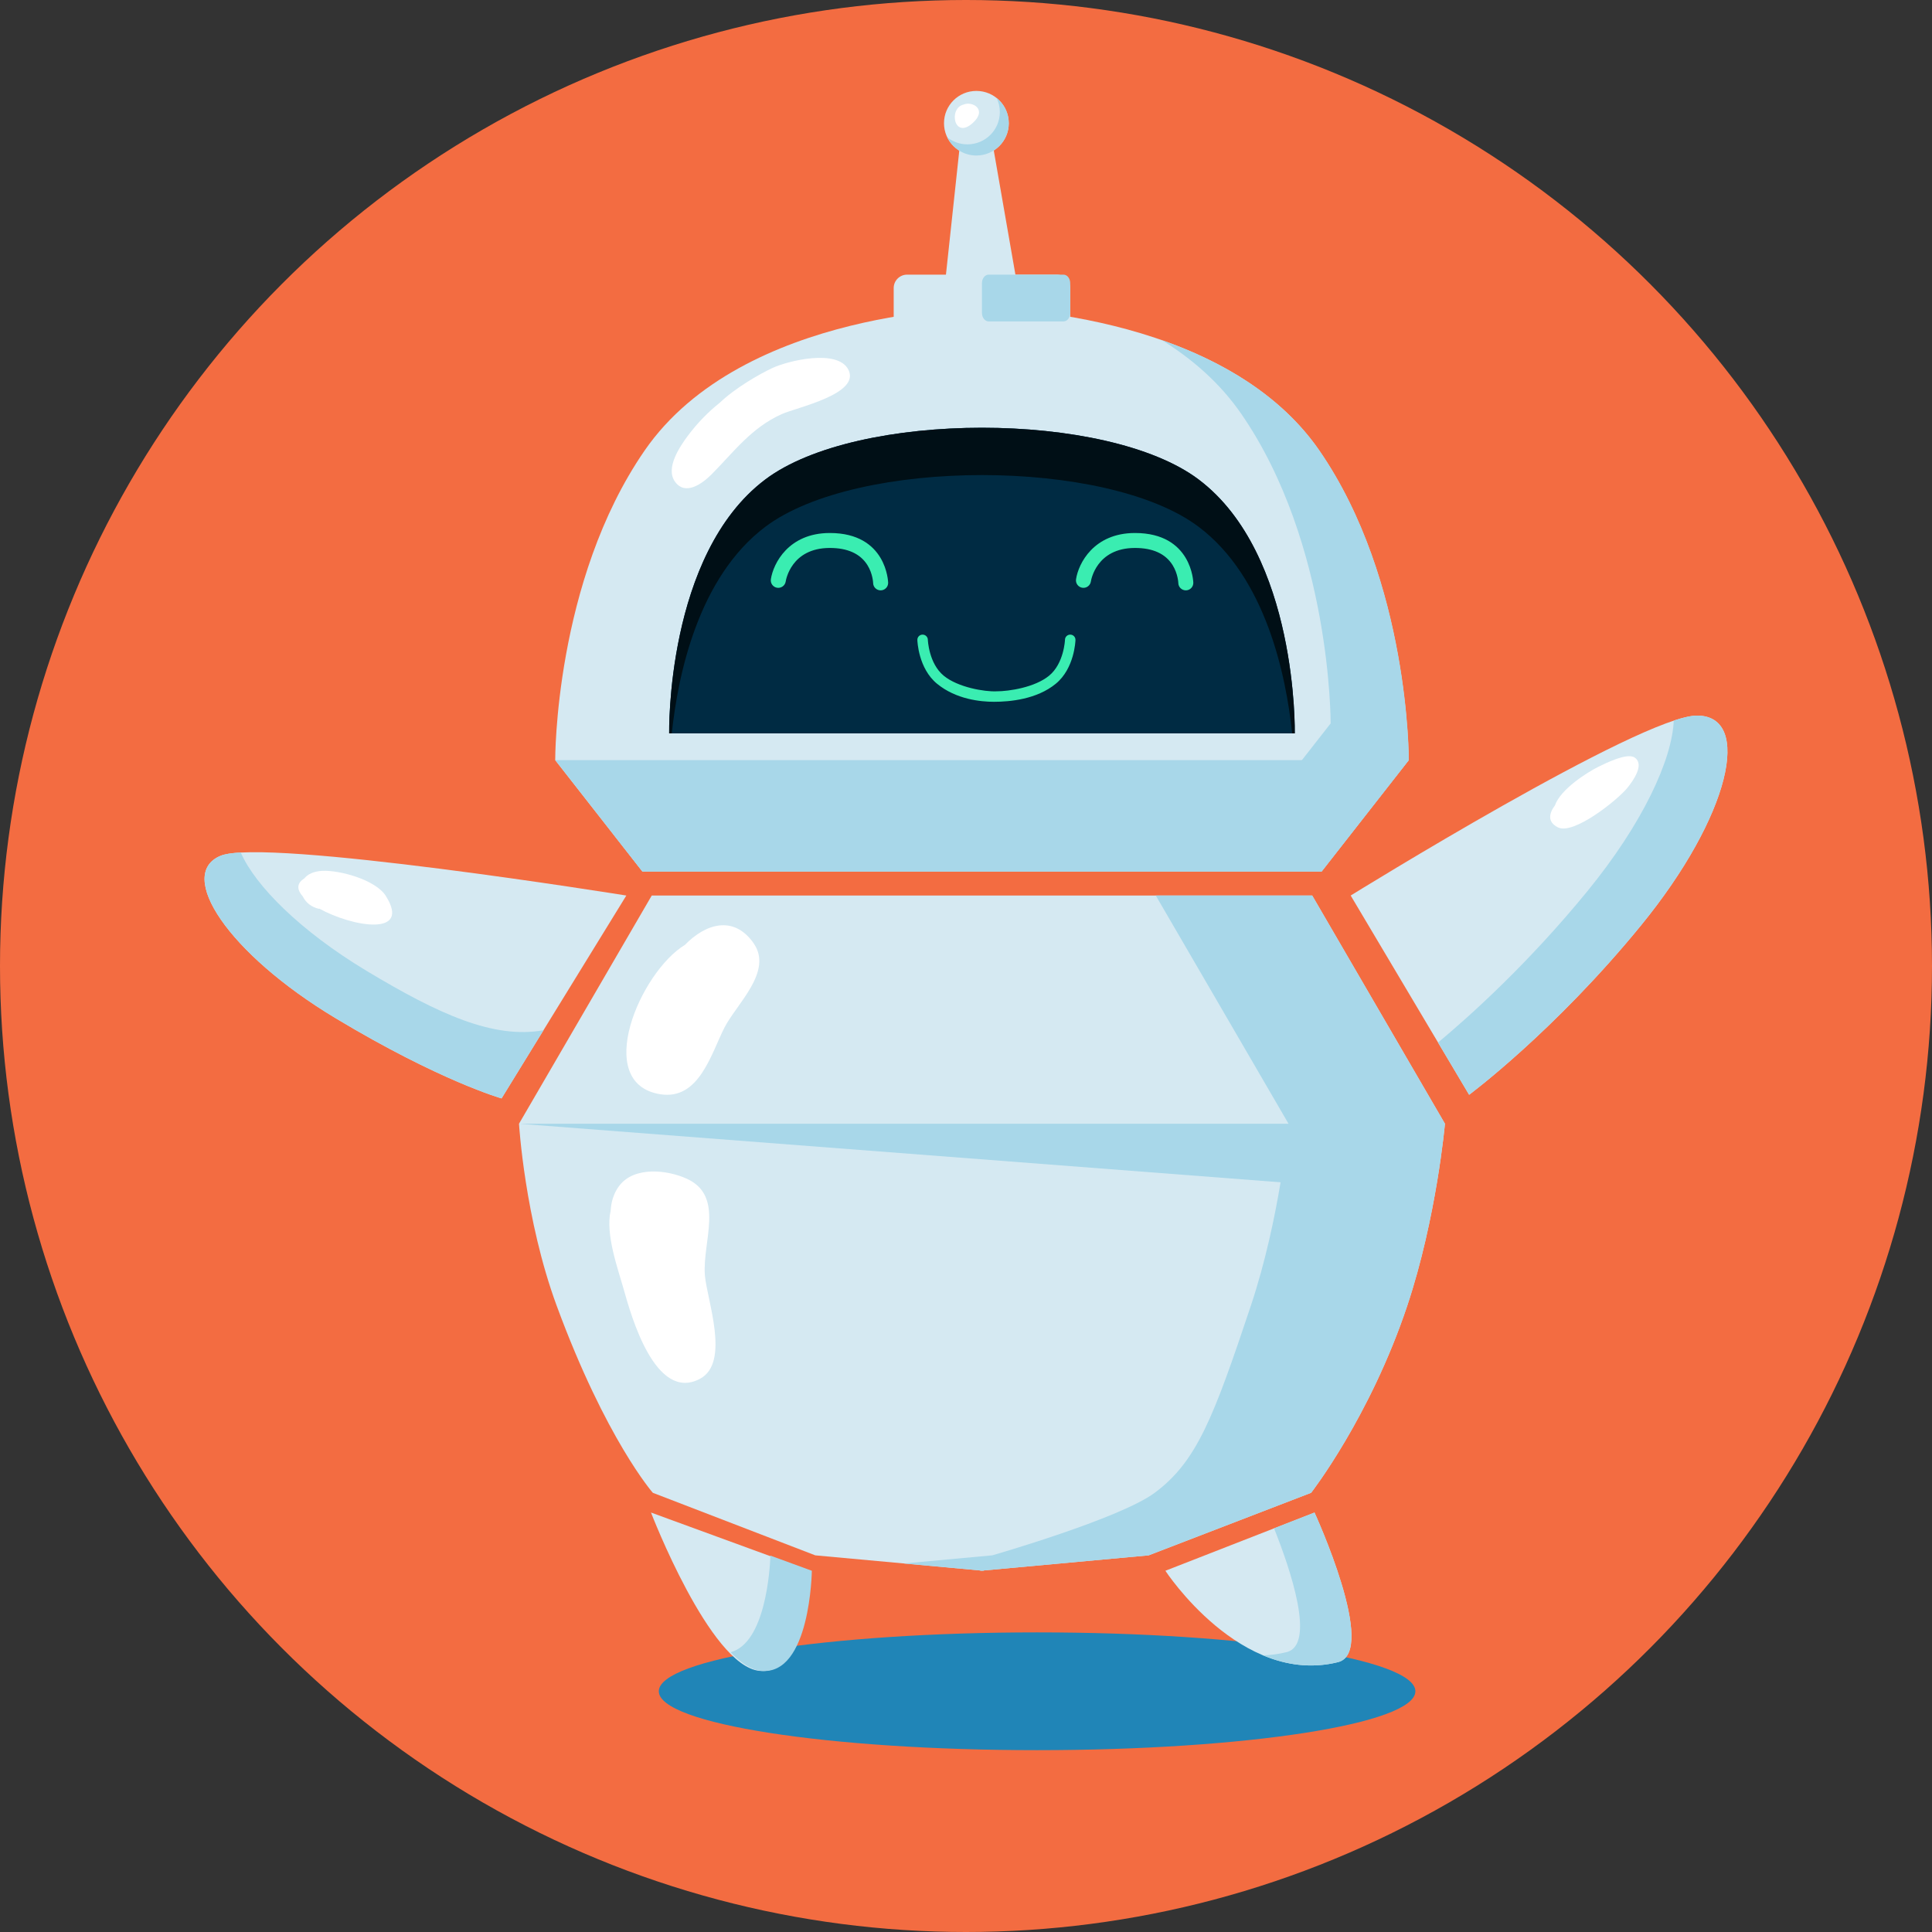 <svg width="85" height="85" viewBox="0 0 85 85" fill="none" xmlns="http://www.w3.org/2000/svg">
<rect x="0" y="0" width="85" height="85" fill="#333333" stroke="none"/>
<circle cx="42.5" cy="42.5" r="42.5" fill="#F36C41"/>
<g clip-path="url(#clip0_43_2)">
<path d="M62.271 74.409C62.271 75.84 54.819 77 45.629 77C36.438 77 28.985 75.84 28.985 74.409C28.985 72.978 36.437 71.818 45.629 71.818C54.82 71.818 62.271 72.978 62.271 74.409Z" fill="#2085B7"/>
<path d="M58.045 19.824C53.72 13.553 43.202 13.553 43.202 13.553C43.202 13.553 32.684 13.553 28.359 19.824C24.39 25.579 24.427 33.443 24.427 33.443L28.261 38.342H58.143L61.977 33.443C61.977 33.443 62.014 25.579 58.044 19.824H58.045Z" fill="#D5E9F2"/>
<path d="M58.051 19.824C56.356 17.366 53.708 15.871 51.116 14.963C52.457 15.795 53.678 16.855 54.611 18.208C58.58 23.962 58.543 31.827 58.543 31.827L54.709 36.726H27.002L28.267 38.342H58.15L61.983 33.443C61.983 33.443 62.021 25.579 58.051 19.824Z" fill="#A8D7E9"/>
<path d="M52.737 21.097C48.707 18.06 37.698 18.06 33.667 21.097C29.291 24.395 29.44 32.267 29.44 32.267H56.963C56.963 32.267 57.112 24.395 52.736 21.097H52.737Z" fill="#002B43"/>
<path d="M29.556 32.267C29.826 29.698 30.72 25.401 33.668 23.179C37.698 20.142 48.708 20.142 52.738 23.179C55.685 25.401 56.58 29.699 56.85 32.267H56.965C56.965 32.267 57.114 24.395 52.738 21.097C48.708 18.06 37.699 18.06 33.668 21.097C29.293 24.395 29.441 32.267 29.441 32.267H29.556Z" fill="#000F16"/>
<path d="M46.495 12.083H39.909C39.583 12.083 39.319 12.347 39.319 12.671V14.729C39.319 15.054 39.583 15.317 39.909 15.317H46.495C46.821 15.317 47.085 15.054 47.085 14.729V12.671C47.085 12.347 46.821 12.083 46.495 12.083Z" fill="#D5E9F2"/>
<path d="M41.449 13.651L42.334 5.421H43.513L44.956 13.7L41.449 13.651Z" fill="#D5E9F2"/>
<path d="M44.382 5.421C44.382 6.206 43.744 6.842 42.957 6.842C42.169 6.842 41.532 6.206 41.532 5.421C41.532 4.636 42.169 4 42.957 4C43.744 4 44.382 4.636 44.382 5.421Z" fill="#D5E9F2"/>
<path d="M43.847 4.311C43.938 4.498 43.989 4.708 43.989 4.93C43.989 5.715 43.351 6.351 42.563 6.351C42.227 6.351 41.918 6.235 41.674 6.04C41.905 6.515 42.392 6.842 42.957 6.842C43.744 6.842 44.382 6.206 44.382 5.421C44.382 4.972 44.173 4.572 43.847 4.311Z" fill="#A8D7E9"/>
<path d="M28.262 38.342H58.144L61.978 33.443H24.428L28.262 38.342Z" fill="#A8D7E9"/>
<path d="M47.085 13.767C47.085 13.974 46.953 14.141 46.79 14.141H43.497C43.334 14.141 43.202 13.974 43.202 13.767V12.457C43.202 12.251 43.334 12.083 43.497 12.083H46.79C46.953 12.083 47.085 12.251 47.085 12.457V13.767Z" fill="#A8D7E9"/>
<path d="M37.321 16.256C36.841 15.342 34.675 15.866 33.967 16.198C33.389 16.47 32.342 17.074 31.674 17.713C31.145 18.134 30.672 18.623 30.26 19.175C29.919 19.633 29.274 20.577 29.687 21.178C30.142 21.84 30.91 21.266 31.291 20.885C32.283 19.89 33.045 18.825 34.391 18.22C35.052 17.922 37.885 17.333 37.321 16.256Z" fill="white"/>
<path d="M42.389 4.602C41.718 4.763 41.975 6.161 42.8 5.408C43.457 4.811 42.769 4.434 42.389 4.602Z" fill="white"/>
<path d="M63.571 49.44L57.731 39.4H28.674L22.834 49.44C22.834 49.44 23.084 53.624 24.492 57.448C26.658 63.326 28.722 65.677 28.722 65.677L35.87 68.429L43.137 69.095V69.107C43.137 69.107 43.185 69.102 43.202 69.102C43.219 69.102 43.268 69.107 43.268 69.107V69.095L50.535 68.429L57.683 65.677C57.683 65.677 60.276 62.346 61.912 57.448C63.203 53.582 63.571 49.44 63.571 49.44Z" fill="#D5E9F2"/>
<path d="M57.731 39.4H50.85L56.69 49.44C56.69 49.44 56.322 53.582 55.032 57.448C53.395 62.346 52.662 64.297 50.802 65.677C49.265 66.818 43.654 68.429 43.654 68.429L39.763 68.786L43.139 69.095V69.107C43.139 69.107 43.187 69.102 43.204 69.102C43.221 69.102 43.27 69.107 43.27 69.107V69.095L50.537 68.429L57.684 65.677C57.684 65.677 60.277 62.346 61.914 57.448C63.205 53.582 63.572 49.44 63.572 49.44L57.733 39.4H57.731Z" fill="#A8D7E9"/>
<path d="M22.834 49.44H63.571L61.983 52.45L22.834 49.44Z" fill="#A8D7E9"/>
<path d="M31.012 56.098C30.896 54.641 31.894 52.633 30.225 51.863C29.368 51.468 27.92 51.305 27.257 52.154C27.012 52.466 26.889 52.859 26.866 53.267C26.628 54.307 27.189 55.827 27.45 56.758C27.759 57.855 28.829 61.711 30.799 60.66C32.142 59.944 31.096 57.175 31.011 56.097L31.012 56.098Z" fill="white"/>
<path d="M33.155 41.496C32.269 40.236 31.022 40.655 30.134 41.571C28.16 42.769 26.064 47.663 29.048 48.142C30.769 48.418 31.296 46.328 31.879 45.198C32.413 44.162 34.024 42.734 33.154 41.497L33.155 41.496Z" fill="white"/>
<path d="M59.424 39.4C59.424 39.4 72.203 31.483 74.661 31.483C77.118 31.483 76.135 35.892 72.203 40.707C68.388 45.381 64.635 48.166 64.635 48.166L59.425 39.4H59.424Z" fill="#D5E9F2"/>
<path d="M74.661 31.483C74.415 31.483 74.067 31.562 73.638 31.704C73.568 33.426 72.266 36.236 69.844 39.202C67.225 42.41 64.635 44.728 63.268 45.867L64.635 48.166C64.635 48.166 68.389 45.381 72.203 40.707C76.135 35.892 77.118 31.483 74.661 31.483Z" fill="#A8D7E9"/>
<path d="M27.557 39.4C27.557 39.4 11.659 36.841 9.702 37.652C7.745 38.464 10.014 41.942 14.768 44.799C19.381 47.57 22.066 48.325 22.066 48.325L27.556 39.4H27.557Z" fill="#D5E9F2"/>
<path d="M9.703 37.652C9.899 37.571 10.204 37.525 10.592 37.506C11.229 38.968 13.213 40.963 16.139 42.721C19.307 44.624 21.711 45.72 23.913 45.326L22.067 48.325C22.067 48.325 19.381 47.57 14.769 44.799C10.015 41.942 7.746 38.464 9.703 37.652Z" fill="#A8D7E9"/>
<path d="M16.974 39.416C16.523 38.702 14.926 38.273 14.175 38.314C13.788 38.334 13.533 38.467 13.387 38.648C13.033 38.87 13.067 39.156 13.324 39.443C13.447 39.697 13.698 39.916 14.043 39.987V39.973C15.51 40.785 18.113 41.222 16.973 39.415L16.974 39.416Z" fill="white"/>
<path d="M71.912 33.325C71.575 33.106 70.6 33.6 70.322 33.736C69.859 33.962 68.662 34.714 68.413 35.43C68.134 35.805 68.086 36.174 68.545 36.402C69.239 36.745 71.169 35.187 71.588 34.674C71.849 34.354 72.372 33.625 71.912 33.325Z" fill="white"/>
<path d="M28.641 66.545C28.641 66.545 31.235 73.289 33.408 73.51C35.581 73.73 35.644 69.106 35.644 69.106L28.641 66.545Z" fill="#D5E9F2"/>
<path d="M33.896 68.441C33.87 69.095 33.669 72.287 32.142 72.691C32.59 73.156 33.044 73.466 33.481 73.51C35.655 73.731 35.718 69.107 35.718 69.107L33.897 68.441H33.896Z" fill="#A8D7E9"/>
<path d="M51.272 69.107C51.272 69.107 54.591 74.19 58.865 73.128C60.654 72.684 57.833 66.546 57.833 66.546L51.272 69.107Z" fill="#D5E9F2"/>
<path d="M57.833 66.545L56.053 67.24C56.77 69.037 57.903 72.364 56.604 72.687C56.253 72.774 55.909 72.819 55.573 72.829C56.562 73.243 57.677 73.423 58.865 73.128C60.654 72.684 57.833 66.546 57.833 66.546V66.545Z" fill="#A8D7E9"/>
<path d="M47.092 27.921C46.966 27.917 46.858 28.017 46.855 28.143C46.855 28.158 46.813 29.187 46.156 29.728C45.529 30.243 44.391 30.416 43.837 30.415C43.321 30.438 42.146 30.244 41.519 29.728C40.862 29.187 40.821 28.158 40.821 28.143C40.817 28.017 40.71 27.917 40.584 27.921C40.457 27.924 40.356 28.03 40.36 28.157C40.362 28.208 40.404 29.407 41.226 30.082C42.065 30.771 43.147 30.876 43.728 30.876C44.422 30.876 45.611 30.771 46.45 30.082C47.272 29.407 47.314 28.207 47.316 28.157C47.32 28.03 47.22 27.924 47.093 27.921H47.092Z" fill="#3AEDB1"/>
<path d="M38.744 25.973C38.563 25.973 38.416 25.828 38.414 25.648C38.414 25.646 38.402 25.242 38.16 24.857C37.846 24.36 37.291 24.108 36.511 24.108H36.494C34.809 24.115 34.577 25.523 34.568 25.582C34.54 25.762 34.373 25.886 34.192 25.859C34.012 25.832 33.888 25.665 33.915 25.485C34.021 24.784 34.695 23.458 36.492 23.45H36.511C39.02 23.45 39.074 25.618 39.075 25.64C39.077 25.822 38.931 25.971 38.749 25.973C38.748 25.973 38.746 25.973 38.745 25.973H38.744Z" fill="#3AEDB1"/>
<path d="M52.171 25.973C51.99 25.973 51.843 25.828 51.841 25.648C51.841 25.646 51.828 25.242 51.586 24.857C51.272 24.36 50.718 24.108 49.937 24.108H49.921C48.236 24.115 48.003 25.523 47.994 25.582C47.967 25.762 47.799 25.886 47.619 25.859C47.439 25.832 47.314 25.665 47.341 25.485C47.447 24.784 48.121 23.458 49.918 23.45H49.937C52.446 23.45 52.5 25.618 52.501 25.64C52.503 25.822 52.357 25.971 52.175 25.973C52.174 25.973 52.172 25.973 52.172 25.973H52.171Z" fill="#3AEDB1"/>
</g>
<defs>
<clipPath id="clip0_43_2">
<rect width="67" height="73" fill="white" transform="translate(9 4)"/>
</clipPath>
</defs>
</svg>
